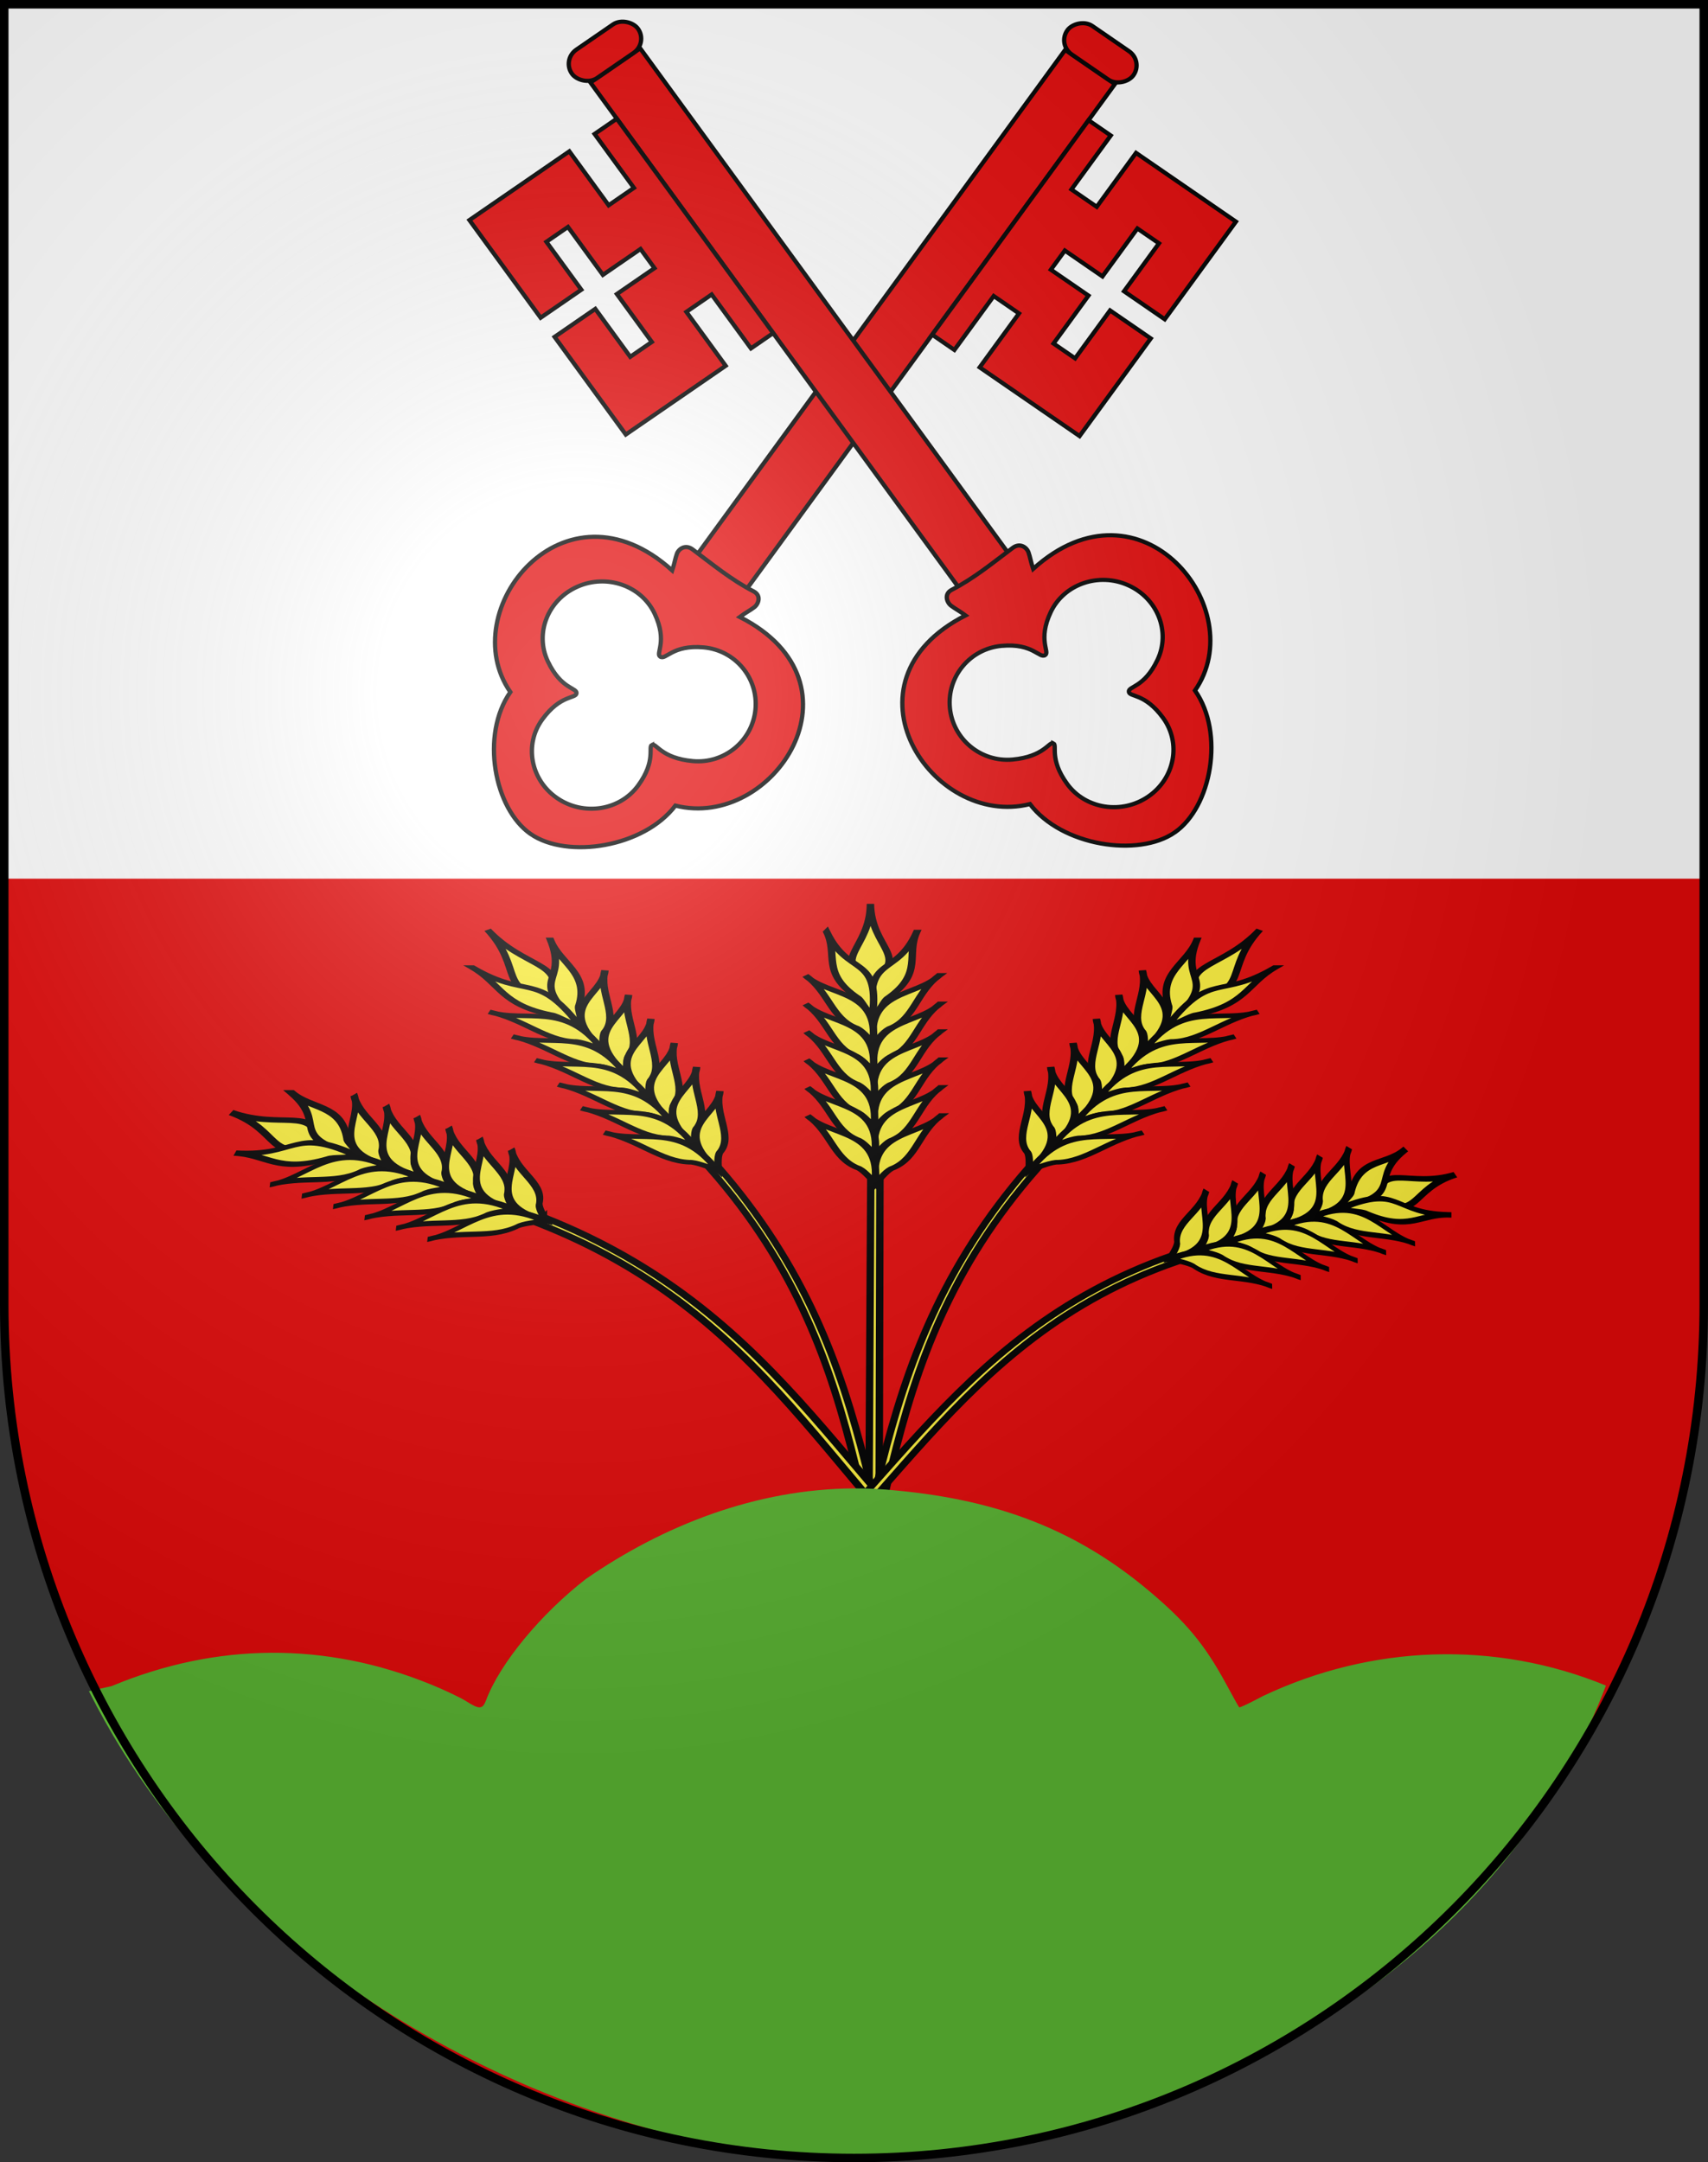 <?xml version="1.0" encoding="UTF-8" standalone="no"?>
<!-- Created with Inkscape (http://www.inkscape.org/) -->

<svg
   xmlns:dc="http://purl.org/dc/elements/1.1/"
   xmlns:cc="http://creativecommons.org/ns#"
   xmlns:rdf="http://www.w3.org/1999/02/22-rdf-syntax-ns#"
   xmlns:svg="http://www.w3.org/2000/svg"
   xmlns="http://www.w3.org/2000/svg"
   xmlns:xlink="http://www.w3.org/1999/xlink"
   version="1.0"
   width="603"
   height="763"
   id="svg20">
  <rect width="100%" height="100%" fill="#333333" stroke="none"/>
  <desc
     id="desc22">Coat of Arms of Canton of Freiburg (Fribourg)</desc>
  <defs
     id="defs29">
    <linearGradient
       id="linearGradient2893">
      <stop
         id="stop2895"
         style="stop-color:#ffffff;stop-opacity:0.314"
         offset="0" />
      <stop
         id="stop2897"
         style="stop-color:#ffffff;stop-opacity:0.251"
         offset="0.19" />
      <stop
         id="stop2901"
         style="stop-color:#6b6b6b;stop-opacity:0.125"
         offset="0.6" />
      <stop
         id="stop2899"
         style="stop-color:#000000;stop-opacity:0.125"
         offset="1" />
    </linearGradient>
    <radialGradient
       cx="858.042"
       cy="579.933"
       r="300"
       fx="858.042"
       fy="579.933"
       id="radialGradient3236"
       xlink:href="#linearGradient2893"
       gradientUnits="userSpaceOnUse"
       gradientTransform="matrix(1.215,0,0,1.267,-839.192,-490.489)" />
  </defs>
  <g
     id="layer1"
     style="display:inline">
    <path
       d="m 1.5,1.5 0,458.868 C 1.5,626.678 135.815,761.5 301.5,761.5 467.185,761.5 601.5,626.678 601.5,460.368 l 0,-458.868 -600,0 z"
       id="path1899"
       style="fill:#e20909;fill-opacity:1" />
    <rect
       width="643.781"
       height="319.007"
       x="-19.373"
       y="-8.941"
       id="rect2995"
       style="fill:#ffffff;fill-opacity:1;stroke:#000000;stroke-width:0.094;stroke-miterlimit:4;stroke-opacity:0;stroke-dasharray:none" />
    <g
       transform="matrix(1.514,0,0,1.47,498.03,-1009.697)"
       id="g3060"
       style="fill:#e20909">
      <use
         transform="matrix(-1,0,0,1,-260.234,0.371)"
         id="use5304-1"
         style="fill:#e20909"
         x="0"
         y="0"
         width="248.031"
         height="248.031"
         xlink:href="#g5298-7" />
      <g
         transform="translate(-542.807,-124.04)"
         id="g5298-7"
         style="fill:#e20909">
        <rect
           width="14.204"
           height="149.014"
           x="-193.307"
           y="881.118"
           transform="matrix(0.816,-0.578,0.578,0.816,0,0)"
           id="rect3336-4"
           style="color:#000000;fill:#e20909;fill-opacity:1;fill-rule:evenodd;stroke:#000000;stroke-width:1px;stroke-linecap:butt;stroke-linejoin:miter;stroke-miterlimit:4;stroke-opacity:1;stroke-dasharray:none;stroke-dashoffset:0;marker:none;visibility:visible;display:inline;overflow:visible;enable-background:accumulate" />
        <rect
           width="18.814"
           height="8.348"
           rx="4.174"
           ry="4.174"
           x="-195.612"
           y="872.77"
           transform="matrix(0.816,-0.578,0.578,0.816,0,0)"
           id="rect3338-0"
           style="color:#000000;fill:#e20909;fill-opacity:1;fill-rule:evenodd;stroke:#000000;stroke-width:1px;stroke-linecap:butt;stroke-linejoin:miter;stroke-miterlimit:4;stroke-opacity:1;stroke-dasharray:none;stroke-dashoffset:0;marker:none;visibility:visible;display:inline;overflow:visible;enable-background:accumulate" />
        <path
           d="m 394.146,890.876 -5.176,3.667 -9.166,-12.941 -5.895,4.176 9.166,12.941 -23.293,16.499 -16.601,-23.437 9.49,-6.722 8.148,11.503 5.033,-3.565 -8.148,-11.503 8.771,-6.213 -3.259,-4.601 -8.771,6.213 -8.148,-11.503 -5.032,3.565 8.148,11.503 -9.49,6.722 -16.601,-23.437 23.293,-16.499 9.166,12.941 5.895,-4.176 -9.166,-12.941 5.176,-3.667 36.462,51.475 z"
           id="path3340-9"
           style="fill:#e20909;fill-opacity:1;fill-rule:evenodd;stroke:#000000;stroke-width:1px;stroke-linecap:butt;stroke-linejoin:miter;stroke-opacity:1" />
        <path
           d="m 487.764,1010.756 c 8.531,-6.043 11.756,-23.793 4.75,-34.09 13.209,-19.596 -12.587,-52.623 -37.738,-29.194 -0.553,-1.695 -0.682,-2.792 -1.09,-3.978 -0.401,-1.166 -1.962,-2.387 -3.673,-1.069 -4.527,3.488 -9.091,7.367 -14.185,10.048 -1.917,1.009 -1.176,3.054 -0.21,3.819 0.984,0.779 1.975,1.264 3.391,2.349 -30.447,15.952 -7.849,51.245 15.02,45.286 7.389,10.025 25.203,12.873 33.735,6.83 z m -28.284,-21.423 c 0.988,0.454 -1.049,3.722 3.227,9.759 4.276,6.037 12.757,7.387 18.93,3.014 6.174,-4.373 7.713,-12.821 3.438,-18.858 -4.276,-6.037 -7.858,-4.951 -7.983,-6.296 -0.125,-1.346 3.596,-0.939 6.686,-7.66 3.09,-6.722 0.019,-14.741 -6.855,-17.901 -6.874,-3.16 -14.96,-0.269 -18.05,6.452 -3.09,6.721 -0.182,9.53 -1.285,10.311 -1.341,0.95 -2.787,-2.894 -10.153,-2.209 -7.366,0.685 -12.776,7.354 -12.076,14.887 0.7,7.533 7.247,13.091 14.613,12.406 7.366,-0.685 8.52,-4.358 9.508,-3.904 z"
           id="path2256-4"
           style="color:#000000;fill:#e20909;fill-opacity:1;fill-rule:evenodd;stroke:#000000;stroke-width:1px;stroke-linecap:butt;stroke-linejoin:miter;stroke-miterlimit:4;stroke-opacity:1;stroke-dasharray:none;stroke-dashoffset:0;marker:none;visibility:visible;display:inline;overflow:visible;enable-background:accumulate" />
      </g>
    </g>
    <g
       transform="matrix(0.788,0,0,0.487,71.819,307.79)"
       id="g4558-7">
      <path
         d="M 299,222.906 297.469,657.5 c 1.267,0.507 2.531,1 2.531,1 0,0 1.258,-0.498 2.438,-0.969 L 303.094,222.969 299,222.906 z"
         id="path8765-4"
         style="fill:#fcef3c;fill-opacity:1;fill-rule:evenodd;stroke:#000000;stroke-width:3.328;stroke-linecap:butt;stroke-linejoin:miter;stroke-miterlimit:4;stroke-opacity:1;stroke-dasharray:none" />
      <g
         transform="matrix(-0.836,-0.739,-0.739,0.836,1444.156,810.424)"
         id="g8767-0"
         style="fill:#fcef3c;fill-opacity:1;stroke:#000000;stroke-width:2.983;stroke-miterlimit:4;stroke-opacity:1;stroke-dasharray:none">
        <path
           d="m 1236.49,151.036 c -19.492,22.085 -11.329,38.486 -33.552,37.354 -1.551,-22.514 14.377,-16.024 33.552,-37.354 z"
           id="path8769-9"
           style="fill:#fcef3c;fill-opacity:1;fill-rule:evenodd;stroke:#000000;stroke-width:2.983;stroke-linecap:butt;stroke-linejoin:miter;stroke-miterlimit:4;stroke-opacity:1;stroke-dasharray:none;display:inline" />
        <g
           id="g8771-4"
           style="fill:#fcef3c;fill-opacity:1;stroke:#000000;stroke-width:2.983;stroke-miterlimit:4;stroke-opacity:1;stroke-dasharray:none">
          <path
             d="m 1210.439,152.46 c -13.245,27.249 5.455,25.132 -22.222,51.587 -1.134,-3.377 2.915,-9.586 2.551,-12.341 0.137,-21.16 13.048,-25.216 19.672,-39.246 z"
             id="path8773-8"
             style="fill:#fcef3c;fill-opacity:1;fill-rule:evenodd;stroke:#000000;stroke-width:2.983;stroke-linecap:butt;stroke-linejoin:miter;stroke-miterlimit:4;stroke-opacity:1;stroke-dasharray:none;display:inline" />
          <path
             d="m 1185.042,167.54 c -2.531,16.138 15.772,27.116 -9.524,50.397 0.91,-4.095 2.412,-9.997 1.461,-12.117 -2.788,-11.344 7.739,-23.86 8.063,-38.28 z"
             id="path8775-8"
             style="fill:#fcef3c;fill-opacity:1;fill-rule:evenodd;stroke:#000000;stroke-width:2.983;stroke-linecap:butt;stroke-linejoin:miter;stroke-miterlimit:4;stroke-opacity:1;stroke-dasharray:none;display:inline" />
          <path
             d="m 1172.578,181.23 c -2.531,16.138 15.772,27.116 -9.524,50.397 0.91,-4.095 2.412,-9.997 1.461,-12.117 -2.788,-11.344 7.739,-23.86 8.063,-38.28 z"
             id="path8777-2"
             style="fill:#fcef3c;fill-opacity:1;fill-rule:evenodd;stroke:#000000;stroke-width:2.983;stroke-linecap:butt;stroke-linejoin:miter;stroke-miterlimit:4;stroke-opacity:1;stroke-dasharray:none;display:inline" />
          <path
             d="m 1160.673,194.722 c -2.531,16.138 15.772,27.116 -9.524,50.397 0.91,-4.095 2.412,-9.997 1.461,-12.117 -2.788,-11.344 7.739,-23.86 8.063,-38.28 z"
             id="path8779-4"
             style="fill:#fcef3c;fill-opacity:1;fill-rule:evenodd;stroke:#000000;stroke-width:2.983;stroke-linecap:butt;stroke-linejoin:miter;stroke-miterlimit:4;stroke-opacity:1;stroke-dasharray:none;display:inline" />
          <path
             d="m 1148.372,208.214 c -2.531,16.138 15.772,27.116 -9.524,50.397 0.91,-4.095 2.412,-9.997 1.461,-12.117 -2.788,-11.344 7.739,-23.86 8.063,-38.28 z"
             id="path8781-5"
             style="fill:#fcef3c;fill-opacity:1;fill-rule:evenodd;stroke:#000000;stroke-width:2.983;stroke-linecap:butt;stroke-linejoin:miter;stroke-miterlimit:4;stroke-opacity:1;stroke-dasharray:none;display:inline" />
          <path
             d="m 1136.467,221.706 c -2.531,16.138 15.772,27.116 -9.524,50.397 0.91,-4.095 2.412,-9.997 1.461,-12.117 -2.788,-11.344 7.739,-23.86 8.063,-38.28 z"
             id="path8783-5"
             style="fill:#fcef3c;fill-opacity:1;fill-rule:evenodd;stroke:#000000;stroke-width:2.983;stroke-linecap:butt;stroke-linejoin:miter;stroke-miterlimit:4;stroke-opacity:1;stroke-dasharray:none;display:inline" />
          <path
             d="m 1124.165,235.198 c -2.531,16.138 15.772,27.116 -9.524,50.397 0.91,-4.095 2.412,-9.997 1.461,-12.117 -2.788,-11.344 7.739,-23.86 8.063,-38.28 z"
             id="path8785-1"
             style="fill:#fcef3c;fill-opacity:1;fill-rule:evenodd;stroke:#000000;stroke-width:2.983;stroke-linecap:butt;stroke-linejoin:miter;stroke-miterlimit:4;stroke-opacity:1;stroke-dasharray:none;display:inline" />
        </g>
        <g
           transform="matrix(-0.105,-0.995,-0.995,0.105,1516.331,1364.704)"
           id="g8787-7"
           style="fill:#fcef3c;fill-opacity:1;stroke:#000000;stroke-width:2.983;stroke-miterlimit:4;stroke-opacity:1;stroke-dasharray:none;display:inline">
          <path
             d="m 1210.439,152.46 c -13.245,27.249 5.455,25.132 -22.222,51.587 -1.134,-3.377 2.915,-9.586 2.551,-12.341 0.137,-21.16 13.048,-25.216 19.672,-39.246 z"
             id="path8789-1"
             style="fill:#fcef3c;fill-opacity:1;fill-rule:evenodd;stroke:#000000;stroke-width:2.983;stroke-linecap:butt;stroke-linejoin:miter;stroke-miterlimit:4;stroke-opacity:1;stroke-dasharray:none;display:inline" />
          <path
             d="m 1185.042,167.54 c -2.531,16.138 15.772,27.116 -9.524,50.397 0.91,-4.095 2.412,-9.997 1.461,-12.117 -2.788,-11.344 7.739,-23.86 8.063,-38.28 z"
             id="path8791-1"
             style="fill:#fcef3c;fill-opacity:1;fill-rule:evenodd;stroke:#000000;stroke-width:2.983;stroke-linecap:butt;stroke-linejoin:miter;stroke-miterlimit:4;stroke-opacity:1;stroke-dasharray:none;display:inline" />
          <path
             d="m 1172.578,181.23 c -2.531,16.138 15.772,27.116 -9.524,50.397 0.91,-4.095 2.412,-9.997 1.461,-12.117 -2.788,-11.344 7.739,-23.86 8.063,-38.28 z"
             id="path8793-5"
             style="fill:#fcef3c;fill-opacity:1;fill-rule:evenodd;stroke:#000000;stroke-width:2.983;stroke-linecap:butt;stroke-linejoin:miter;stroke-miterlimit:4;stroke-opacity:1;stroke-dasharray:none;display:inline" />
          <path
             d="m 1160.673,194.722 c -2.531,16.138 15.772,27.116 -9.524,50.397 0.91,-4.095 2.412,-9.997 1.461,-12.117 -2.788,-11.344 7.739,-23.86 8.063,-38.28 z"
             id="path8795-2"
             style="fill:#fcef3c;fill-opacity:1;fill-rule:evenodd;stroke:#000000;stroke-width:2.983;stroke-linecap:butt;stroke-linejoin:miter;stroke-miterlimit:4;stroke-opacity:1;stroke-dasharray:none;display:inline" />
          <path
             d="m 1148.372,208.214 c -2.531,16.138 15.772,27.116 -9.524,50.397 0.91,-4.095 2.412,-9.997 1.461,-12.117 -2.788,-11.344 7.739,-23.86 8.063,-38.28 z"
             id="path8797-7"
             style="fill:#fcef3c;fill-opacity:1;fill-rule:evenodd;stroke:#000000;stroke-width:2.983;stroke-linecap:butt;stroke-linejoin:miter;stroke-miterlimit:4;stroke-opacity:1;stroke-dasharray:none;display:inline" />
          <path
             d="m 1136.467,221.706 c -2.531,16.138 15.772,27.116 -9.524,50.397 0.91,-4.095 2.412,-9.997 1.461,-12.117 -2.788,-11.344 7.739,-23.86 8.063,-38.28 z"
             id="path8799-6"
             style="fill:#fcef3c;fill-opacity:1;fill-rule:evenodd;stroke:#000000;stroke-width:2.983;stroke-linecap:butt;stroke-linejoin:miter;stroke-miterlimit:4;stroke-opacity:1;stroke-dasharray:none;display:inline" />
          <path
             d="m 1124.165,235.198 c -2.531,16.138 15.772,27.116 -9.524,50.397 0.91,-4.095 2.412,-9.997 1.461,-12.117 -2.788,-11.344 7.739,-23.86 8.063,-38.28 z"
             id="path8801-1"
             style="fill:#fcef3c;fill-opacity:1;fill-rule:evenodd;stroke:#000000;stroke-width:2.983;stroke-linecap:butt;stroke-linejoin:miter;stroke-miterlimit:4;stroke-opacity:1;stroke-dasharray:none;display:inline" />
        </g>
      </g>
    </g>
    <g
       transform="matrix(0.788,0,0,0.487,71.819,307.79)"
       id="g4579-4">
      <path
         d="m 230.438,212.906 -3.562,2 c 78.648,143.955 60.299,285.531 105.062,429.188 1.247,-0.621 2.539,-1.275 3.844,-1.938 -42.583,-141.533 -26.684,-283.542 -105.344,-429.25 z"
         id="path3891-2"
         style="fill:#fcef3c;fill-opacity:1;fill-rule:evenodd;stroke:#000000;stroke-width:3.328;stroke-linecap:butt;stroke-linejoin:miter;stroke-miterlimit:4;stroke-opacity:1;stroke-dasharray:none" />
      <g
         transform="matrix(-1.093,-0.222,-0.222,1.093,1512.341,151.119)"
         id="g3893-3"
         style="fill:#fcef3c;fill-opacity:1;stroke:#000000;stroke-width:2.983;stroke-miterlimit:4;stroke-opacity:1;stroke-dasharray:none">
        <path
           d="m 1236.49,151.036 c -19.492,22.085 -11.329,38.486 -33.552,37.354 -1.551,-22.514 14.377,-16.024 33.552,-37.354 z"
           id="path3895-2"
           style="fill:#fcef3c;fill-opacity:1;fill-rule:evenodd;stroke:#000000;stroke-width:2.983;stroke-linecap:butt;stroke-linejoin:miter;stroke-miterlimit:4;stroke-opacity:1;stroke-dasharray:none;display:inline" />
        <g
           id="g3897-2"
           style="fill:#fcef3c;fill-opacity:1;stroke:#000000;stroke-width:2.983;stroke-miterlimit:4;stroke-opacity:1;stroke-dasharray:none">
          <path
             d="m 1210.439,152.46 c -13.245,27.249 5.455,25.132 -22.222,51.587 -1.134,-3.377 2.915,-9.586 2.551,-12.341 0.137,-21.16 13.048,-25.216 19.672,-39.246 z"
             id="path3899-1"
             style="fill:#fcef3c;fill-opacity:1;fill-rule:evenodd;stroke:#000000;stroke-width:2.983;stroke-linecap:butt;stroke-linejoin:miter;stroke-miterlimit:4;stroke-opacity:1;stroke-dasharray:none;display:inline" />
          <path
             d="m 1185.042,167.54 c -2.531,16.138 15.772,27.116 -9.524,50.397 0.91,-4.095 2.412,-9.997 1.461,-12.117 -2.788,-11.344 7.739,-23.86 8.063,-38.28 z"
             id="path3901-6"
             style="fill:#fcef3c;fill-opacity:1;fill-rule:evenodd;stroke:#000000;stroke-width:2.983;stroke-linecap:butt;stroke-linejoin:miter;stroke-miterlimit:4;stroke-opacity:1;stroke-dasharray:none;display:inline" />
          <path
             d="m 1172.578,181.23 c -2.531,16.138 15.772,27.116 -9.524,50.397 0.91,-4.095 2.412,-9.997 1.461,-12.117 -2.788,-11.344 7.739,-23.86 8.063,-38.28 z"
             id="path3903-8"
             style="fill:#fcef3c;fill-opacity:1;fill-rule:evenodd;stroke:#000000;stroke-width:2.983;stroke-linecap:butt;stroke-linejoin:miter;stroke-miterlimit:4;stroke-opacity:1;stroke-dasharray:none;display:inline" />
          <path
             d="m 1160.673,194.722 c -2.531,16.138 15.772,27.116 -9.524,50.397 0.91,-4.095 2.412,-9.997 1.461,-12.117 -2.788,-11.344 7.739,-23.86 8.063,-38.28 z"
             id="path3905-5"
             style="fill:#fcef3c;fill-opacity:1;fill-rule:evenodd;stroke:#000000;stroke-width:2.983;stroke-linecap:butt;stroke-linejoin:miter;stroke-miterlimit:4;stroke-opacity:1;stroke-dasharray:none;display:inline" />
          <path
             d="m 1148.372,208.214 c -2.531,16.138 15.772,27.116 -9.524,50.397 0.91,-4.095 2.412,-9.997 1.461,-12.117 -2.788,-11.344 7.739,-23.86 8.063,-38.28 z"
             id="path3907-7"
             style="fill:#fcef3c;fill-opacity:1;fill-rule:evenodd;stroke:#000000;stroke-width:2.983;stroke-linecap:butt;stroke-linejoin:miter;stroke-miterlimit:4;stroke-opacity:1;stroke-dasharray:none;display:inline" />
          <path
             d="m 1136.467,221.706 c -2.531,16.138 15.772,27.116 -9.524,50.397 0.91,-4.095 2.412,-9.997 1.461,-12.117 -2.788,-11.344 7.739,-23.86 8.063,-38.28 z"
             id="path3909-6"
             style="fill:#fcef3c;fill-opacity:1;fill-rule:evenodd;stroke:#000000;stroke-width:2.983;stroke-linecap:butt;stroke-linejoin:miter;stroke-miterlimit:4;stroke-opacity:1;stroke-dasharray:none;display:inline" />
          <path
             d="m 1124.165,235.198 c -2.531,16.138 15.772,27.116 -9.524,50.397 0.91,-4.095 2.412,-9.997 1.461,-12.117 -2.788,-11.344 7.739,-23.86 8.063,-38.28 z"
             id="path3911-1"
             style="fill:#fcef3c;fill-opacity:1;fill-rule:evenodd;stroke:#000000;stroke-width:2.983;stroke-linecap:butt;stroke-linejoin:miter;stroke-miterlimit:4;stroke-opacity:1;stroke-dasharray:none;display:inline" />
        </g>
        <g
           transform="matrix(-0.105,-0.995,-0.995,0.105,1516.331,1364.704)"
           id="g3913-8"
           style="fill:#fcef3c;fill-opacity:1;stroke:#000000;stroke-width:2.983;stroke-miterlimit:4;stroke-opacity:1;stroke-dasharray:none;display:inline">
          <path
             d="m 1210.439,152.46 c -13.245,27.249 5.455,25.132 -22.222,51.587 -1.134,-3.377 2.915,-9.586 2.551,-12.341 0.137,-21.16 13.048,-25.216 19.672,-39.246 z"
             id="path3915-9"
             style="fill:#fcef3c;fill-opacity:1;fill-rule:evenodd;stroke:#000000;stroke-width:2.983;stroke-linecap:butt;stroke-linejoin:miter;stroke-miterlimit:4;stroke-opacity:1;stroke-dasharray:none;display:inline" />
          <path
             d="m 1185.042,167.54 c -2.531,16.138 15.772,27.116 -9.524,50.397 0.91,-4.095 2.412,-9.997 1.461,-12.117 -2.788,-11.344 7.739,-23.86 8.063,-38.28 z"
             id="path3917-2"
             style="fill:#fcef3c;fill-opacity:1;fill-rule:evenodd;stroke:#000000;stroke-width:2.983;stroke-linecap:butt;stroke-linejoin:miter;stroke-miterlimit:4;stroke-opacity:1;stroke-dasharray:none;display:inline" />
          <path
             d="m 1172.578,181.23 c -2.531,16.138 15.772,27.116 -9.524,50.397 0.91,-4.095 2.412,-9.997 1.461,-12.117 -2.788,-11.344 7.739,-23.86 8.063,-38.28 z"
             id="path3919-7"
             style="fill:#fcef3c;fill-opacity:1;fill-rule:evenodd;stroke:#000000;stroke-width:2.983;stroke-linecap:butt;stroke-linejoin:miter;stroke-miterlimit:4;stroke-opacity:1;stroke-dasharray:none;display:inline" />
          <path
             d="m 1160.673,194.722 c -2.531,16.138 15.772,27.116 -9.524,50.397 0.91,-4.095 2.412,-9.997 1.461,-12.117 -2.788,-11.344 7.739,-23.86 8.063,-38.28 z"
             id="path3921-9"
             style="fill:#fcef3c;fill-opacity:1;fill-rule:evenodd;stroke:#000000;stroke-width:2.983;stroke-linecap:butt;stroke-linejoin:miter;stroke-miterlimit:4;stroke-opacity:1;stroke-dasharray:none;display:inline" />
          <path
             d="m 1148.372,208.214 c -2.531,16.138 15.772,27.116 -9.524,50.397 0.91,-4.095 2.412,-9.997 1.461,-12.117 -2.788,-11.344 7.739,-23.86 8.063,-38.28 z"
             id="path3923-5"
             style="fill:#fcef3c;fill-opacity:1;fill-rule:evenodd;stroke:#000000;stroke-width:2.983;stroke-linecap:butt;stroke-linejoin:miter;stroke-miterlimit:4;stroke-opacity:1;stroke-dasharray:none;display:inline" />
          <path
             d="m 1136.467,221.706 c -2.531,16.138 15.772,27.116 -9.524,50.397 0.91,-4.095 2.412,-9.997 1.461,-12.117 -2.788,-11.344 7.739,-23.86 8.063,-38.28 z"
             id="path3925-4"
             style="fill:#fcef3c;fill-opacity:1;fill-rule:evenodd;stroke:#000000;stroke-width:2.983;stroke-linecap:butt;stroke-linejoin:miter;stroke-miterlimit:4;stroke-opacity:1;stroke-dasharray:none;display:inline" />
          <path
             d="m 1124.165,235.198 c -2.531,16.138 15.772,27.116 -9.524,50.397 0.91,-4.095 2.412,-9.997 1.461,-12.117 -2.788,-11.344 7.739,-23.86 8.063,-38.28 z"
             id="path3927-3"
             style="fill:#fcef3c;fill-opacity:1;fill-rule:evenodd;stroke:#000000;stroke-width:2.983;stroke-linecap:butt;stroke-linejoin:miter;stroke-miterlimit:4;stroke-opacity:1;stroke-dasharray:none;display:inline" />
        </g>
      </g>
    </g>
    <g
       transform="matrix(0.788,0,0,0.487,71.819,307.79)"
       id="g4537-1">
      <path
         d="m 370.125,212.906 c -78.706,145.794 -62.728,287.884 -105.406,429.5 1.3,0.659 2.571,1.321 3.812,1.938 44.864,-143.744 26.462,-285.397 105.156,-429.438 l -3.562,-2 z"
         id="path4051-2"
         style="fill:#fcef3c;fill-opacity:1;fill-rule:evenodd;stroke:#000000;stroke-width:3.328;stroke-linecap:butt;stroke-linejoin:miter;stroke-miterlimit:4;stroke-opacity:1;stroke-dasharray:none" />
      <g
         transform="matrix(1.093,-0.222,0.222,1.093,-911.772,151.119)"
         id="g4053-3"
         style="fill:#fcef3c;fill-opacity:1;stroke:#000000;stroke-width:2.983;stroke-miterlimit:4;stroke-opacity:1;stroke-dasharray:none">
        <path
           d="m 1236.49,151.036 c -19.492,22.085 -11.329,38.486 -33.552,37.354 -1.551,-22.514 14.377,-16.024 33.552,-37.354 z"
           id="path4055-3"
           style="fill:#fcef3c;fill-opacity:1;fill-rule:evenodd;stroke:#000000;stroke-width:2.983;stroke-linecap:butt;stroke-linejoin:miter;stroke-miterlimit:4;stroke-opacity:1;stroke-dasharray:none;display:inline" />
        <g
           id="g4057-4"
           style="fill:#fcef3c;fill-opacity:1;stroke:#000000;stroke-width:2.983;stroke-miterlimit:4;stroke-opacity:1;stroke-dasharray:none">
          <path
             d="m 1210.439,152.46 c -13.245,27.249 5.455,25.132 -22.222,51.587 -1.134,-3.377 2.915,-9.586 2.551,-12.341 0.137,-21.16 13.048,-25.216 19.672,-39.246 z"
             id="path4059-1"
             style="fill:#fcef3c;fill-opacity:1;fill-rule:evenodd;stroke:#000000;stroke-width:2.983;stroke-linecap:butt;stroke-linejoin:miter;stroke-miterlimit:4;stroke-opacity:1;stroke-dasharray:none;display:inline" />
          <path
             d="m 1185.042,167.54 c -2.531,16.138 15.772,27.116 -9.524,50.397 0.91,-4.095 2.412,-9.997 1.461,-12.117 -2.788,-11.344 7.739,-23.86 8.063,-38.28 z"
             id="path4061-1"
             style="fill:#fcef3c;fill-opacity:1;fill-rule:evenodd;stroke:#000000;stroke-width:2.983;stroke-linecap:butt;stroke-linejoin:miter;stroke-miterlimit:4;stroke-opacity:1;stroke-dasharray:none;display:inline" />
          <path
             d="m 1172.578,181.23 c -2.531,16.138 15.772,27.116 -9.524,50.397 0.91,-4.095 2.412,-9.997 1.461,-12.117 -2.788,-11.344 7.739,-23.86 8.063,-38.28 z"
             id="path4063-3"
             style="fill:#fcef3c;fill-opacity:1;fill-rule:evenodd;stroke:#000000;stroke-width:2.983;stroke-linecap:butt;stroke-linejoin:miter;stroke-miterlimit:4;stroke-opacity:1;stroke-dasharray:none;display:inline" />
          <path
             d="m 1160.673,194.722 c -2.531,16.138 15.772,27.116 -9.524,50.397 0.91,-4.095 2.412,-9.997 1.461,-12.117 -2.788,-11.344 7.739,-23.86 8.063,-38.28 z"
             id="path4065-8"
             style="fill:#fcef3c;fill-opacity:1;fill-rule:evenodd;stroke:#000000;stroke-width:2.983;stroke-linecap:butt;stroke-linejoin:miter;stroke-miterlimit:4;stroke-opacity:1;stroke-dasharray:none;display:inline" />
          <path
             d="m 1148.372,208.214 c -2.531,16.138 15.772,27.116 -9.524,50.397 0.91,-4.095 2.412,-9.997 1.461,-12.117 -2.788,-11.344 7.739,-23.86 8.063,-38.28 z"
             id="path4067-7"
             style="fill:#fcef3c;fill-opacity:1;fill-rule:evenodd;stroke:#000000;stroke-width:2.983;stroke-linecap:butt;stroke-linejoin:miter;stroke-miterlimit:4;stroke-opacity:1;stroke-dasharray:none;display:inline" />
          <path
             d="m 1136.467,221.706 c -2.531,16.138 15.772,27.116 -9.524,50.397 0.91,-4.095 2.412,-9.997 1.461,-12.117 -2.788,-11.344 7.739,-23.86 8.063,-38.28 z"
             id="path4069-4"
             style="fill:#fcef3c;fill-opacity:1;fill-rule:evenodd;stroke:#000000;stroke-width:2.983;stroke-linecap:butt;stroke-linejoin:miter;stroke-miterlimit:4;stroke-opacity:1;stroke-dasharray:none;display:inline" />
          <path
             d="m 1124.165,235.198 c -2.531,16.138 15.772,27.116 -9.524,50.397 0.91,-4.095 2.412,-9.997 1.461,-12.117 -2.788,-11.344 7.739,-23.86 8.063,-38.28 z"
             id="path4071-2"
             style="fill:#fcef3c;fill-opacity:1;fill-rule:evenodd;stroke:#000000;stroke-width:2.983;stroke-linecap:butt;stroke-linejoin:miter;stroke-miterlimit:4;stroke-opacity:1;stroke-dasharray:none;display:inline" />
        </g>
        <g
           transform="matrix(-0.105,-0.995,-0.995,0.105,1516.331,1364.704)"
           id="g4073-7"
           style="fill:#fcef3c;fill-opacity:1;stroke:#000000;stroke-width:2.983;stroke-miterlimit:4;stroke-opacity:1;stroke-dasharray:none;display:inline">
          <path
             d="m 1210.439,152.46 c -13.245,27.249 5.455,25.132 -22.222,51.587 -1.134,-3.377 2.915,-9.586 2.551,-12.341 0.137,-21.16 13.048,-25.216 19.672,-39.246 z"
             id="path4075-7"
             style="fill:#fcef3c;fill-opacity:1;fill-rule:evenodd;stroke:#000000;stroke-width:2.983;stroke-linecap:butt;stroke-linejoin:miter;stroke-miterlimit:4;stroke-opacity:1;stroke-dasharray:none;display:inline" />
          <path
             d="m 1185.042,167.54 c -2.531,16.138 15.772,27.116 -9.524,50.397 0.91,-4.095 2.412,-9.997 1.461,-12.117 -2.788,-11.344 7.739,-23.86 8.063,-38.28 z"
             id="path4077-9"
             style="fill:#fcef3c;fill-opacity:1;fill-rule:evenodd;stroke:#000000;stroke-width:2.983;stroke-linecap:butt;stroke-linejoin:miter;stroke-miterlimit:4;stroke-opacity:1;stroke-dasharray:none;display:inline" />
          <path
             d="m 1172.578,181.23 c -2.531,16.138 15.772,27.116 -9.524,50.397 0.91,-4.095 2.412,-9.997 1.461,-12.117 -2.788,-11.344 7.739,-23.86 8.063,-38.28 z"
             id="path4079-3"
             style="fill:#fcef3c;fill-opacity:1;fill-rule:evenodd;stroke:#000000;stroke-width:2.983;stroke-linecap:butt;stroke-linejoin:miter;stroke-miterlimit:4;stroke-opacity:1;stroke-dasharray:none;display:inline" />
          <path
             d="m 1160.673,194.722 c -2.531,16.138 15.772,27.116 -9.524,50.397 0.91,-4.095 2.412,-9.997 1.461,-12.117 -2.788,-11.344 7.739,-23.86 8.063,-38.28 z"
             id="path4081-1"
             style="fill:#fcef3c;fill-opacity:1;fill-rule:evenodd;stroke:#000000;stroke-width:2.983;stroke-linecap:butt;stroke-linejoin:miter;stroke-miterlimit:4;stroke-opacity:1;stroke-dasharray:none;display:inline" />
          <path
             d="m 1148.372,208.214 c -2.531,16.138 15.772,27.116 -9.524,50.397 0.91,-4.095 2.412,-9.997 1.461,-12.117 -2.788,-11.344 7.739,-23.86 8.063,-38.28 z"
             id="path4083-9"
             style="fill:#fcef3c;fill-opacity:1;fill-rule:evenodd;stroke:#000000;stroke-width:2.983;stroke-linecap:butt;stroke-linejoin:miter;stroke-miterlimit:4;stroke-opacity:1;stroke-dasharray:none;display:inline" />
          <path
             d="m 1136.467,221.706 c -2.531,16.138 15.772,27.116 -9.524,50.397 0.91,-4.095 2.412,-9.997 1.461,-12.117 -2.788,-11.344 7.739,-23.86 8.063,-38.28 z"
             id="path4085-8"
             style="fill:#fcef3c;fill-opacity:1;fill-rule:evenodd;stroke:#000000;stroke-width:2.983;stroke-linecap:butt;stroke-linejoin:miter;stroke-miterlimit:4;stroke-opacity:1;stroke-dasharray:none;display:inline" />
          <path
             d="m 1124.165,235.198 c -2.531,16.138 15.772,27.116 -9.524,50.397 0.91,-4.095 2.412,-9.997 1.461,-12.117 -2.788,-11.344 7.739,-23.86 8.063,-38.28 z"
             id="path4087-6"
             style="fill:#fcef3c;fill-opacity:1;fill-rule:evenodd;stroke:#000000;stroke-width:2.983;stroke-linecap:butt;stroke-linejoin:miter;stroke-miterlimit:4;stroke-opacity:1;stroke-dasharray:none;display:inline" />
        </g>
      </g>
    </g>
    <g
       transform="matrix(0.7,-0.361,0.223,0.433,-16.855,420.495)"
       id="g4579-4-1"
       style="display:inline">
      <path
         d="m 230.438,212.906 -3.562,2 c 78.648,143.955 60.299,285.531 105.062,429.188 1.247,-0.621 2.539,-1.275 3.844,-1.938 -42.583,-141.533 -26.684,-283.542 -105.344,-429.25 z"
         id="path3891-2-7"
         style="fill:#fcef3c;fill-opacity:1;fill-rule:evenodd;stroke:#000000;stroke-width:3.328;stroke-linecap:butt;stroke-linejoin:miter;stroke-miterlimit:4;stroke-opacity:1;stroke-dasharray:none" />
      <g
         transform="matrix(-1.093,-0.222,-0.222,1.093,1512.341,151.119)"
         id="g3893-3-4"
         style="fill:#fcef3c;fill-opacity:1;stroke:#000000;stroke-width:2.983;stroke-miterlimit:4;stroke-opacity:1;stroke-dasharray:none">
        <path
           d="m 1236.49,151.036 c -19.492,22.085 -11.329,38.486 -33.552,37.354 -1.551,-22.514 14.377,-16.024 33.552,-37.354 z"
           id="path3895-2-0"
           style="fill:#fcef3c;fill-opacity:1;fill-rule:evenodd;stroke:#000000;stroke-width:2.983;stroke-linecap:butt;stroke-linejoin:miter;stroke-miterlimit:4;stroke-opacity:1;stroke-dasharray:none;display:inline" />
        <g
           id="g3897-2-9"
           style="fill:#fcef3c;fill-opacity:1;stroke:#000000;stroke-width:2.983;stroke-miterlimit:4;stroke-opacity:1;stroke-dasharray:none">
          <path
             d="m 1210.439,152.46 c -13.245,27.249 5.455,25.132 -22.222,51.587 -1.134,-3.377 2.915,-9.586 2.551,-12.341 0.137,-21.16 13.048,-25.216 19.672,-39.246 z"
             id="path3899-1-4"
             style="fill:#fcef3c;fill-opacity:1;fill-rule:evenodd;stroke:#000000;stroke-width:2.983;stroke-linecap:butt;stroke-linejoin:miter;stroke-miterlimit:4;stroke-opacity:1;stroke-dasharray:none;display:inline" />
          <path
             d="m 1185.042,167.54 c -2.531,16.138 15.772,27.116 -9.524,50.397 0.91,-4.095 2.412,-9.997 1.461,-12.117 -2.788,-11.344 7.739,-23.86 8.063,-38.28 z"
             id="path3901-6-8"
             style="fill:#fcef3c;fill-opacity:1;fill-rule:evenodd;stroke:#000000;stroke-width:2.983;stroke-linecap:butt;stroke-linejoin:miter;stroke-miterlimit:4;stroke-opacity:1;stroke-dasharray:none;display:inline" />
          <path
             d="m 1172.578,181.23 c -2.531,16.138 15.772,27.116 -9.524,50.397 0.91,-4.095 2.412,-9.997 1.461,-12.117 -2.788,-11.344 7.739,-23.86 8.063,-38.28 z"
             id="path3903-8-8"
             style="fill:#fcef3c;fill-opacity:1;fill-rule:evenodd;stroke:#000000;stroke-width:2.983;stroke-linecap:butt;stroke-linejoin:miter;stroke-miterlimit:4;stroke-opacity:1;stroke-dasharray:none;display:inline" />
          <path
             d="m 1160.673,194.722 c -2.531,16.138 15.772,27.116 -9.524,50.397 0.91,-4.095 2.412,-9.997 1.461,-12.117 -2.788,-11.344 7.739,-23.86 8.063,-38.28 z"
             id="path3905-5-2"
             style="fill:#fcef3c;fill-opacity:1;fill-rule:evenodd;stroke:#000000;stroke-width:2.983;stroke-linecap:butt;stroke-linejoin:miter;stroke-miterlimit:4;stroke-opacity:1;stroke-dasharray:none;display:inline" />
          <path
             d="m 1148.372,208.214 c -2.531,16.138 15.772,27.116 -9.524,50.397 0.91,-4.095 2.412,-9.997 1.461,-12.117 -2.788,-11.344 7.739,-23.86 8.063,-38.28 z"
             id="path3907-7-4"
             style="fill:#fcef3c;fill-opacity:1;fill-rule:evenodd;stroke:#000000;stroke-width:2.983;stroke-linecap:butt;stroke-linejoin:miter;stroke-miterlimit:4;stroke-opacity:1;stroke-dasharray:none;display:inline" />
          <path
             d="m 1136.467,221.706 c -2.531,16.138 15.772,27.116 -9.524,50.397 0.91,-4.095 2.412,-9.997 1.461,-12.117 -2.788,-11.344 7.739,-23.86 8.063,-38.28 z"
             id="path3909-6-5"
             style="fill:#fcef3c;fill-opacity:1;fill-rule:evenodd;stroke:#000000;stroke-width:2.983;stroke-linecap:butt;stroke-linejoin:miter;stroke-miterlimit:4;stroke-opacity:1;stroke-dasharray:none;display:inline" />
          <path
             d="m 1124.165,235.198 c -2.531,16.138 15.772,27.116 -9.524,50.397 0.91,-4.095 2.412,-9.997 1.461,-12.117 -2.788,-11.344 7.739,-23.86 8.063,-38.28 z"
             id="path3911-1-5"
             style="fill:#fcef3c;fill-opacity:1;fill-rule:evenodd;stroke:#000000;stroke-width:2.983;stroke-linecap:butt;stroke-linejoin:miter;stroke-miterlimit:4;stroke-opacity:1;stroke-dasharray:none;display:inline" />
        </g>
        <g
           transform="matrix(-0.105,-0.995,-0.995,0.105,1516.331,1364.704)"
           id="g3913-8-1"
           style="fill:#fcef3c;fill-opacity:1;stroke:#000000;stroke-width:2.983;stroke-miterlimit:4;stroke-opacity:1;stroke-dasharray:none;display:inline">
          <path
             d="m 1210.439,152.46 c -13.245,27.249 5.455,25.132 -22.222,51.587 -1.134,-3.377 2.915,-9.586 2.551,-12.341 0.137,-21.16 13.048,-25.216 19.672,-39.246 z"
             id="path3915-9-7"
             style="fill:#fcef3c;fill-opacity:1;fill-rule:evenodd;stroke:#000000;stroke-width:2.983;stroke-linecap:butt;stroke-linejoin:miter;stroke-miterlimit:4;stroke-opacity:1;stroke-dasharray:none;display:inline" />
          <path
             d="m 1185.042,167.54 c -2.531,16.138 15.772,27.116 -9.524,50.397 0.91,-4.095 2.412,-9.997 1.461,-12.117 -2.788,-11.344 7.739,-23.86 8.063,-38.28 z"
             id="path3917-2-1"
             style="fill:#fcef3c;fill-opacity:1;fill-rule:evenodd;stroke:#000000;stroke-width:2.983;stroke-linecap:butt;stroke-linejoin:miter;stroke-miterlimit:4;stroke-opacity:1;stroke-dasharray:none;display:inline" />
          <path
             d="m 1172.578,181.23 c -2.531,16.138 15.772,27.116 -9.524,50.397 0.91,-4.095 2.412,-9.997 1.461,-12.117 -2.788,-11.344 7.739,-23.86 8.063,-38.28 z"
             id="path3919-7-1"
             style="fill:#fcef3c;fill-opacity:1;fill-rule:evenodd;stroke:#000000;stroke-width:2.983;stroke-linecap:butt;stroke-linejoin:miter;stroke-miterlimit:4;stroke-opacity:1;stroke-dasharray:none;display:inline" />
          <path
             d="m 1160.673,194.722 c -2.531,16.138 15.772,27.116 -9.524,50.397 0.91,-4.095 2.412,-9.997 1.461,-12.117 -2.788,-11.344 7.739,-23.86 8.063,-38.28 z"
             id="path3921-9-5"
             style="fill:#fcef3c;fill-opacity:1;fill-rule:evenodd;stroke:#000000;stroke-width:2.983;stroke-linecap:butt;stroke-linejoin:miter;stroke-miterlimit:4;stroke-opacity:1;stroke-dasharray:none;display:inline" />
          <path
             d="m 1148.372,208.214 c -2.531,16.138 15.772,27.116 -9.524,50.397 0.91,-4.095 2.412,-9.997 1.461,-12.117 -2.788,-11.344 7.739,-23.86 8.063,-38.28 z"
             id="path3923-5-2"
             style="fill:#fcef3c;fill-opacity:1;fill-rule:evenodd;stroke:#000000;stroke-width:2.983;stroke-linecap:butt;stroke-linejoin:miter;stroke-miterlimit:4;stroke-opacity:1;stroke-dasharray:none;display:inline" />
          <path
             d="m 1136.467,221.706 c -2.531,16.138 15.772,27.116 -9.524,50.397 0.91,-4.095 2.412,-9.997 1.461,-12.117 -2.788,-11.344 7.739,-23.86 8.063,-38.28 z"
             id="path3925-4-7"
             style="fill:#fcef3c;fill-opacity:1;fill-rule:evenodd;stroke:#000000;stroke-width:2.983;stroke-linecap:butt;stroke-linejoin:miter;stroke-miterlimit:4;stroke-opacity:1;stroke-dasharray:none;display:inline" />
          <path
             d="m 1124.165,235.198 c -2.531,16.138 15.772,27.116 -9.524,50.397 0.91,-4.095 2.412,-9.997 1.461,-12.117 -2.788,-11.344 7.739,-23.86 8.063,-38.28 z"
             id="path3927-3-6"
             style="fill:#fcef3c;fill-opacity:1;fill-rule:evenodd;stroke:#000000;stroke-width:2.983;stroke-linecap:butt;stroke-linejoin:miter;stroke-miterlimit:4;stroke-opacity:1;stroke-dasharray:none;display:inline" />
        </g>
      </g>
    </g>
    <g
       transform="matrix(-0.583,-0.413,-0.233,0.415,597.764,449.797)"
       id="g4579-4-1-1"
       style="display:inline">
      <path
         d="m 230.438,212.906 -3.562,2 c 78.648,143.955 60.299,285.531 105.062,429.188 1.247,-0.621 2.539,-1.275 3.844,-1.938 -42.583,-141.533 -26.684,-283.542 -105.344,-429.25 z"
         id="path3891-2-7-4"
         style="fill:#fcef3c;fill-opacity:1;fill-rule:evenodd;stroke:#000000;stroke-width:3.328;stroke-linecap:butt;stroke-linejoin:miter;stroke-miterlimit:4;stroke-opacity:1;stroke-dasharray:none" />
      <g
         transform="matrix(-1.093,-0.222,-0.222,1.093,1512.341,151.119)"
         id="g3893-3-4-2"
         style="fill:#fcef3c;fill-opacity:1;stroke:#000000;stroke-width:2.983;stroke-miterlimit:4;stroke-opacity:1;stroke-dasharray:none">
        <path
           d="m 1236.49,151.036 c -19.492,22.085 -11.329,38.486 -33.552,37.354 -1.551,-22.514 14.377,-16.024 33.552,-37.354 z"
           id="path3895-2-0-3"
           style="fill:#fcef3c;fill-opacity:1;fill-rule:evenodd;stroke:#000000;stroke-width:2.983;stroke-linecap:butt;stroke-linejoin:miter;stroke-miterlimit:4;stroke-opacity:1;stroke-dasharray:none;display:inline" />
        <g
           id="g3897-2-9-2"
           style="fill:#fcef3c;fill-opacity:1;stroke:#000000;stroke-width:2.983;stroke-miterlimit:4;stroke-opacity:1;stroke-dasharray:none">
          <path
             d="m 1210.439,152.46 c -13.245,27.249 5.455,25.132 -22.222,51.587 -1.134,-3.377 2.915,-9.586 2.551,-12.341 0.137,-21.16 13.048,-25.216 19.672,-39.246 z"
             id="path3899-1-4-2"
             style="fill:#fcef3c;fill-opacity:1;fill-rule:evenodd;stroke:#000000;stroke-width:2.983;stroke-linecap:butt;stroke-linejoin:miter;stroke-miterlimit:4;stroke-opacity:1;stroke-dasharray:none;display:inline" />
          <path
             d="m 1185.042,167.54 c -2.531,16.138 15.772,27.116 -9.524,50.397 0.91,-4.095 2.412,-9.997 1.461,-12.117 -2.788,-11.344 7.739,-23.86 8.063,-38.28 z"
             id="path3901-6-8-1"
             style="fill:#fcef3c;fill-opacity:1;fill-rule:evenodd;stroke:#000000;stroke-width:2.983;stroke-linecap:butt;stroke-linejoin:miter;stroke-miterlimit:4;stroke-opacity:1;stroke-dasharray:none;display:inline" />
          <path
             d="m 1172.578,181.23 c -2.531,16.138 15.772,27.116 -9.524,50.397 0.91,-4.095 2.412,-9.997 1.461,-12.117 -2.788,-11.344 7.739,-23.86 8.063,-38.28 z"
             id="path3903-8-8-6"
             style="fill:#fcef3c;fill-opacity:1;fill-rule:evenodd;stroke:#000000;stroke-width:2.983;stroke-linecap:butt;stroke-linejoin:miter;stroke-miterlimit:4;stroke-opacity:1;stroke-dasharray:none;display:inline" />
          <path
             d="m 1160.673,194.722 c -2.531,16.138 15.772,27.116 -9.524,50.397 0.91,-4.095 2.412,-9.997 1.461,-12.117 -2.788,-11.344 7.739,-23.86 8.063,-38.28 z"
             id="path3905-5-2-8"
             style="fill:#fcef3c;fill-opacity:1;fill-rule:evenodd;stroke:#000000;stroke-width:2.983;stroke-linecap:butt;stroke-linejoin:miter;stroke-miterlimit:4;stroke-opacity:1;stroke-dasharray:none;display:inline" />
          <path
             d="m 1148.372,208.214 c -2.531,16.138 15.772,27.116 -9.524,50.397 0.91,-4.095 2.412,-9.997 1.461,-12.117 -2.788,-11.344 7.739,-23.86 8.063,-38.28 z"
             id="path3907-7-4-5"
             style="fill:#fcef3c;fill-opacity:1;fill-rule:evenodd;stroke:#000000;stroke-width:2.983;stroke-linecap:butt;stroke-linejoin:miter;stroke-miterlimit:4;stroke-opacity:1;stroke-dasharray:none;display:inline" />
          <path
             d="m 1136.467,221.706 c -2.531,16.138 15.772,27.116 -9.524,50.397 0.91,-4.095 2.412,-9.997 1.461,-12.117 -2.788,-11.344 7.739,-23.86 8.063,-38.28 z"
             id="path3909-6-5-7"
             style="fill:#fcef3c;fill-opacity:1;fill-rule:evenodd;stroke:#000000;stroke-width:2.983;stroke-linecap:butt;stroke-linejoin:miter;stroke-miterlimit:4;stroke-opacity:1;stroke-dasharray:none;display:inline" />
          <path
             d="m 1124.165,235.198 c -2.531,16.138 15.772,27.116 -9.524,50.397 0.91,-4.095 2.412,-9.997 1.461,-12.117 -2.788,-11.344 7.739,-23.86 8.063,-38.28 z"
             id="path3911-1-5-6"
             style="fill:#fcef3c;fill-opacity:1;fill-rule:evenodd;stroke:#000000;stroke-width:2.983;stroke-linecap:butt;stroke-linejoin:miter;stroke-miterlimit:4;stroke-opacity:1;stroke-dasharray:none;display:inline" />
        </g>
        <g
           transform="matrix(-0.105,-0.995,-0.995,0.105,1516.331,1364.704)"
           id="g3913-8-1-1"
           style="fill:#fcef3c;fill-opacity:1;stroke:#000000;stroke-width:2.983;stroke-miterlimit:4;stroke-opacity:1;stroke-dasharray:none;display:inline">
          <path
             d="m 1210.439,152.46 c -13.245,27.249 5.455,25.132 -22.222,51.587 -1.134,-3.377 2.915,-9.586 2.551,-12.341 0.137,-21.16 13.048,-25.216 19.672,-39.246 z"
             id="path3915-9-7-8"
             style="fill:#fcef3c;fill-opacity:1;fill-rule:evenodd;stroke:#000000;stroke-width:2.983;stroke-linecap:butt;stroke-linejoin:miter;stroke-miterlimit:4;stroke-opacity:1;stroke-dasharray:none;display:inline" />
          <path
             d="m 1185.042,167.54 c -2.531,16.138 15.772,27.116 -9.524,50.397 0.91,-4.095 2.412,-9.997 1.461,-12.117 -2.788,-11.344 7.739,-23.86 8.063,-38.28 z"
             id="path3917-2-1-9"
             style="fill:#fcef3c;fill-opacity:1;fill-rule:evenodd;stroke:#000000;stroke-width:2.983;stroke-linecap:butt;stroke-linejoin:miter;stroke-miterlimit:4;stroke-opacity:1;stroke-dasharray:none;display:inline" />
          <path
             d="m 1172.578,181.23 c -2.531,16.138 15.772,27.116 -9.524,50.397 0.91,-4.095 2.412,-9.997 1.461,-12.117 -2.788,-11.344 7.739,-23.86 8.063,-38.28 z"
             id="path3919-7-1-2"
             style="fill:#fcef3c;fill-opacity:1;fill-rule:evenodd;stroke:#000000;stroke-width:2.983;stroke-linecap:butt;stroke-linejoin:miter;stroke-miterlimit:4;stroke-opacity:1;stroke-dasharray:none;display:inline" />
          <path
             d="m 1160.673,194.722 c -2.531,16.138 15.772,27.116 -9.524,50.397 0.91,-4.095 2.412,-9.997 1.461,-12.117 -2.788,-11.344 7.739,-23.86 8.063,-38.28 z"
             id="path3921-9-5-7"
             style="fill:#fcef3c;fill-opacity:1;fill-rule:evenodd;stroke:#000000;stroke-width:2.983;stroke-linecap:butt;stroke-linejoin:miter;stroke-miterlimit:4;stroke-opacity:1;stroke-dasharray:none;display:inline" />
          <path
             d="m 1148.372,208.214 c -2.531,16.138 15.772,27.116 -9.524,50.397 0.91,-4.095 2.412,-9.997 1.461,-12.117 -2.788,-11.344 7.739,-23.86 8.063,-38.28 z"
             id="path3923-5-2-9"
             style="fill:#fcef3c;fill-opacity:1;fill-rule:evenodd;stroke:#000000;stroke-width:2.983;stroke-linecap:butt;stroke-linejoin:miter;stroke-miterlimit:4;stroke-opacity:1;stroke-dasharray:none;display:inline" />
          <path
             d="m 1136.467,221.706 c -2.531,16.138 15.772,27.116 -9.524,50.397 0.91,-4.095 2.412,-9.997 1.461,-12.117 -2.788,-11.344 7.739,-23.86 8.063,-38.28 z"
             id="path3925-4-7-5"
             style="fill:#fcef3c;fill-opacity:1;fill-rule:evenodd;stroke:#000000;stroke-width:2.983;stroke-linecap:butt;stroke-linejoin:miter;stroke-miterlimit:4;stroke-opacity:1;stroke-dasharray:none;display:inline" />
          <path
             d="m 1124.165,235.198 c -2.531,16.138 15.772,27.116 -9.524,50.397 0.91,-4.095 2.412,-9.997 1.461,-12.117 -2.788,-11.344 7.739,-23.86 8.063,-38.28 z"
             id="path3927-3-6-4"
             style="fill:#fcef3c;fill-opacity:1;fill-rule:evenodd;stroke:#000000;stroke-width:2.983;stroke-linecap:butt;stroke-linejoin:miter;stroke-miterlimit:4;stroke-opacity:1;stroke-dasharray:none;display:inline" />
        </g>
      </g>
    </g>
    <path
       d="m 301.608,525.22 c -34.579,0.167 -67.426,13.032 -94.715,31.927 -15.968,12.355 -30.388,29.824 -35.254,42.736 -1.259,3.339 -2.34,3.432 -7.037,0.44 -2.006,-1.278 -7.676,-3.968 -12.596,-5.971 -36.968,-15.05 -75.507,-14.822 -112.588,0.628 l -8.014,1.804 c 57.624,114.847 190.582,165.559 271.47,165.559 79.58,0 218.209,-46.366 264.089,-167.552 -39.272,-16.101 -82.845,-14.386 -121.102,3.708 -4.414,2.357 -8.151,4.175 -8.374,3.959 -0.223,-0.216 -2.289,-3.947 -4.644,-8.296 -7.533,-13.907 -14.218,-21.918 -27.443,-32.995 -25.007,-20.945 -52.397,-31.779 -88.874,-35.195 -5.001,-0.514 -9.978,-0.778 -14.918,-0.754 z"
       id="Treberg"
       style="fill:#5ab532;display:inline" />
  </g>
  <g
     id="layer2"
     style="display:inline" />
  <g
     id="layer3"
     style="display:inline">
    <path
       d="m 1.5,1.5 0,458.868 C 1.5,626.679 135.815,761.5 301.5,761.5 467.185,761.5 601.5,626.679 601.5,460.368 L 601.5,1.5 1.5,1.5 z"
       id="path2346"
       style="fill:url(#radialGradient3236);fill-opacity:1" />
  </g>
  <g
     id="layer4"
     style="display:inline">
    <path
       d="m 1.5,1.5 0,458.868 C 1.5,626.679 135.815,761.5 301.5,761.5 467.185,761.5 601.5,626.679 601.5,460.368 L 601.5,1.5 1.5,1.5 z"
       id="path3239"
       style="fill:none;stroke:#000000;stroke-width:3;stroke-miterlimit:4;stroke-opacity:1;stroke-dasharray:none" />
  </g>
</svg>
